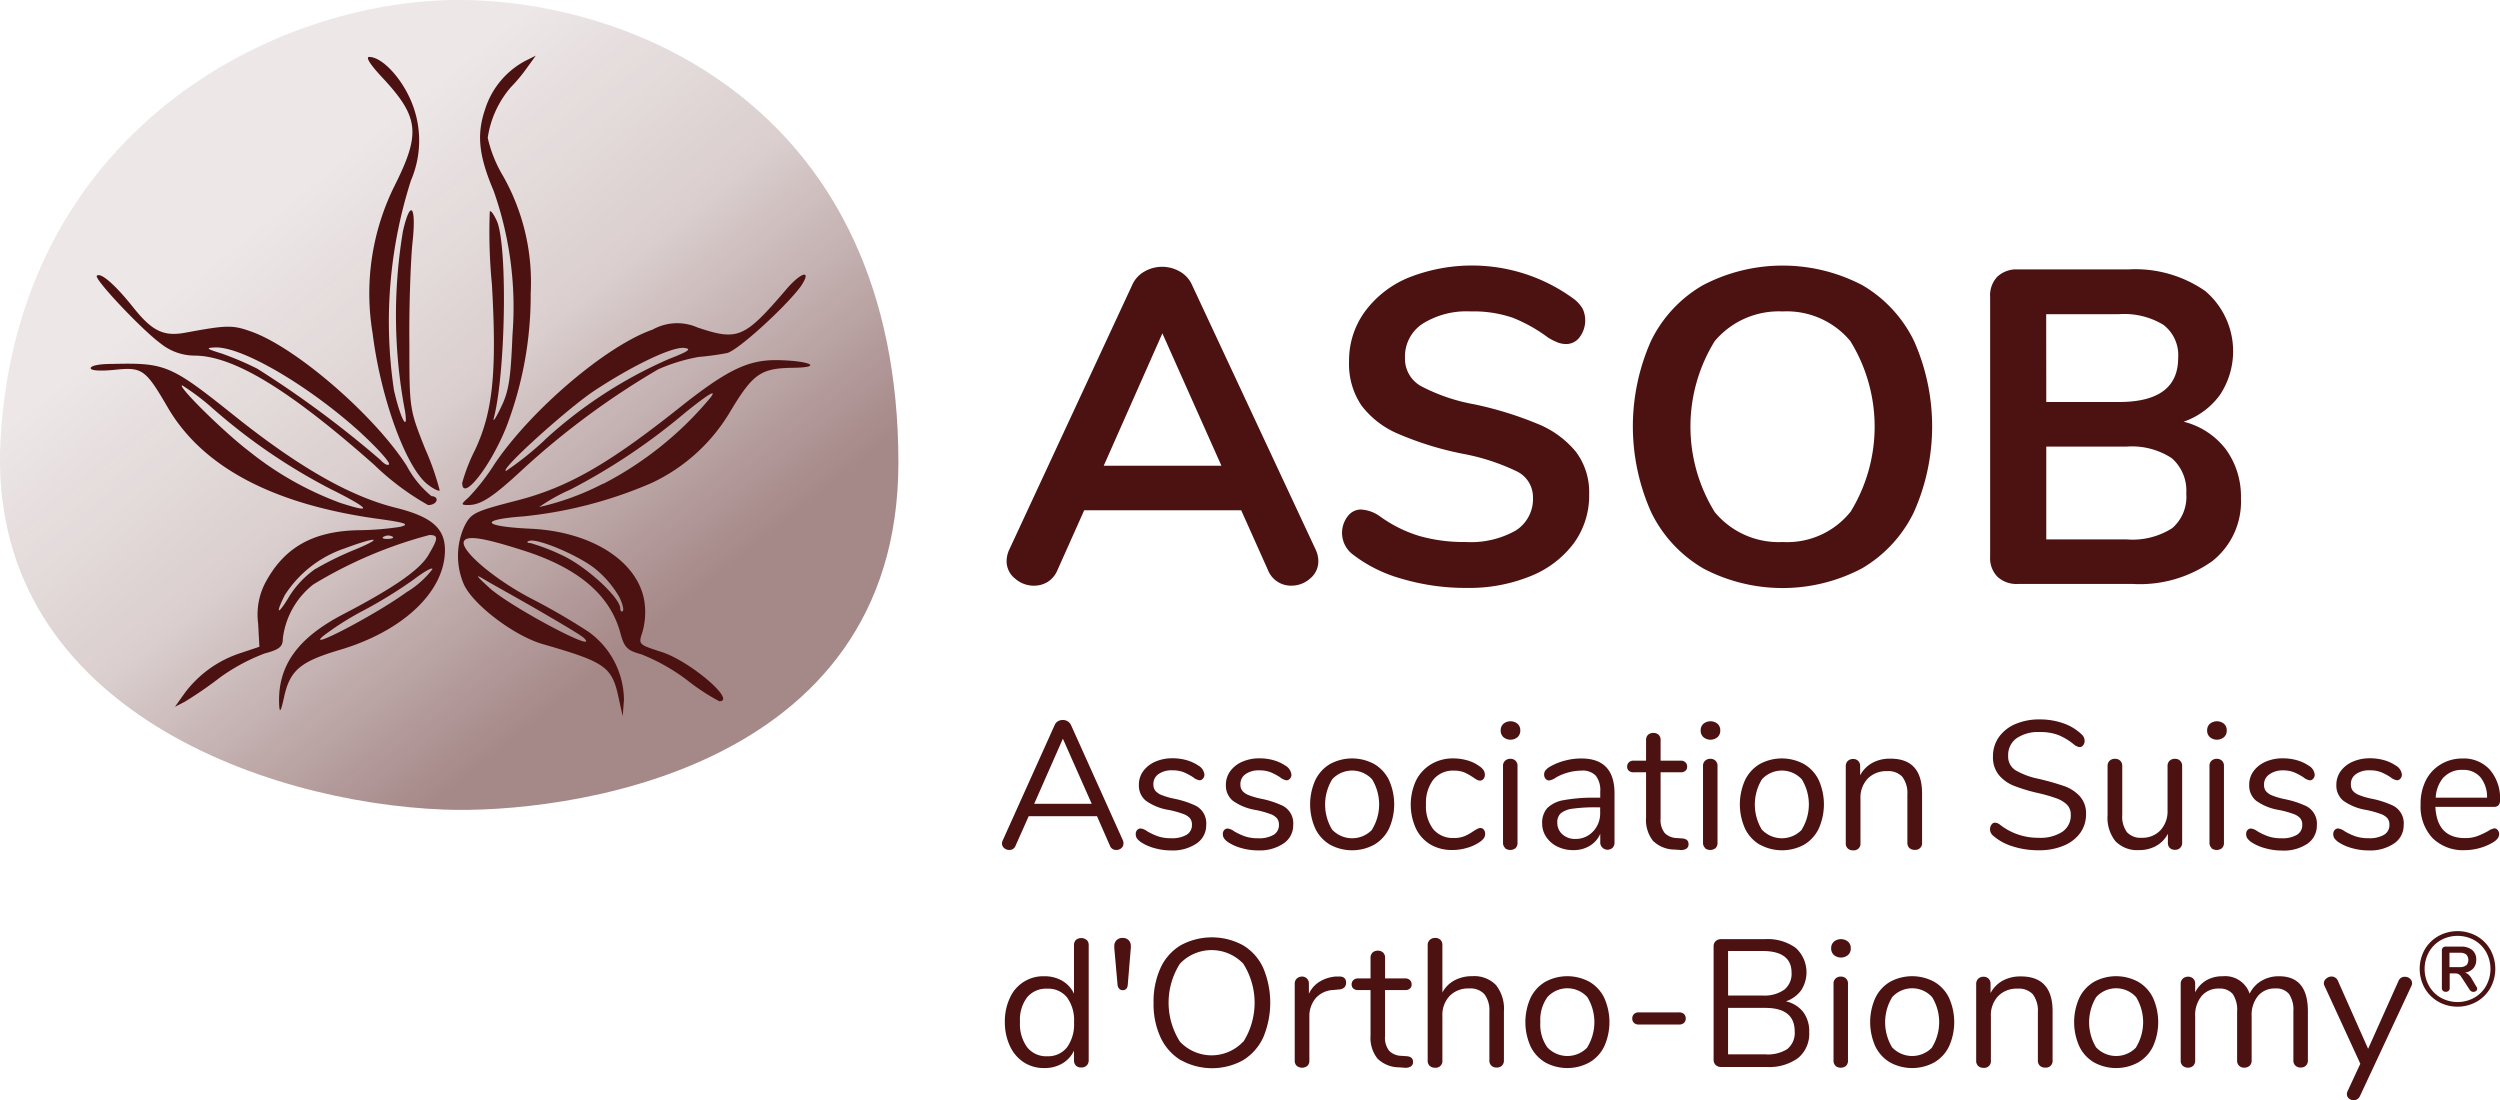 <svg id="Group_63" data-name="Group 63" xmlns="http://www.w3.org/2000/svg" xmlns:xlink="http://www.w3.org/1999/xlink" width="147.699" height="65" viewBox="0 0 147.699 65">
  <defs>
    <linearGradient id="linear-gradient" x1="0.166" y1="0.145" x2="0.852" y2="0.905" gradientUnits="objectBoundingBox">
      <stop offset="0" stop-color="#4c1111" stop-opacity="0.102"/>
      <stop offset="0.18" stop-color="#4c1111" stop-opacity="0.102"/>
      <stop offset="0.47" stop-color="#4c1111" stop-opacity="0.2"/>
      <stop offset="0.83" stop-color="#4c1111" stop-opacity="0.502"/>
      <stop offset="1" stop-color="#4c1111" stop-opacity="0.502"/>
    </linearGradient>
  </defs>
  <path id="Path_313" data-name="Path 313" d="M374.2,152.75c10.358,0,25.97,6.463,25.97,27.332,0,18.456-20.066,20.752-26.8,20.5-10.824-.4-27.108-6.239-26.245-21.851C348.135,160.565,363.171,152.75,374.2,152.75Z" transform="translate(-347.093 -152.75)" fill="url(#linear-gradient)"/>
  <g id="layer2" transform="translate(5.364 3.284)">
    <path id="Path_314" data-name="Path 314" d="M363.583,194.323c-.075-2.244,1.083-3.88,3.809-5.295,2.952-1.538,4.477-2.6,4.994-3.457.6-1.009.63-1.212.074-1.212a25.953,25.953,0,0,0-6.865,2.925,4.791,4.791,0,0,0-1.791,3.18c0,.5-.2.656-1.084.895a11.414,11.414,0,0,0-2.624,1.412,23.312,23.312,0,0,1-2.089,1.439l-.579.3.555-.782a6.68,6.68,0,0,1,3.3-2.388l1.135-.379-.075-1.388a4.05,4.05,0,0,1,.4-2.346c1.11-2.12,2.824-3.1,5.525-3.152a16.913,16.913,0,0,0,2.472-.2c.6-.153.328-.251-1.513-.5-6.105-.878-10.18-3.072-12.209-6.528-1.338-2.3-1.514-2.421-3.18-2.245-.782.075-1.388.051-1.388-.1s.529-.25,1.212-.25c3.2-.075,3.481.024,7.266,3.05s6.836,4.777,9.552,5.448c2.12.529,2.9,1.212,2.9,2.5,0,2.447-2.472,4.791-6.23,5.9-2.3.681-2.9,1.194-3.254,2.687C363.681,194.846,363.607,194.92,363.583,194.323Zm7.567-6.609a5.46,5.46,0,0,0,1.492-1.337c0-.143-.5.152-1.134.63a27.193,27.193,0,0,1-2.851,1.764,16.952,16.952,0,0,0-2.447,1.537c-1.185.982,3.122-1.262,4.94-2.6Zm-5.4-1.361a18.153,18.153,0,0,1,2.319-1.134c1.765-.732,1.287-.782-.6-.075a6.77,6.77,0,0,0-3.555,2.773c-.579,1.162-.4,1.194.278.051a5.628,5.628,0,0,1,1.552-1.621Zm4.54-1.892a.508.508,0,0,0-.48-.024c-.2.074-.126.152.152.152s.433-.06.325-.134Zm-3.531-2.75a34.562,34.562,0,0,1-7.09-4.824,13.853,13.853,0,0,0-1.812-1.37c-.328,0,2.421,2.726,3.935,3.881a19.2,19.2,0,0,0,5.373,3.051c1.964.644,1.836.391-.409-.744Z" transform="translate(-352.457 -156.034)" fill="#4c1111"/>
    <path id="Path_315" data-name="Path 315" d="M383.66,194.064c-.4-1.917-.731-2.171-4.477-3.254-1.717-.481-4.179-2.37-4.693-3.555a4.245,4.245,0,0,1,.024-3.379c.4-.806.579-.9,3.051-1.538,3.077-.782,5.474-2.17,9.636-5.474,2.815-2.242,4.05-2.839,5.74-2.839,1.994.024,2.851.43,1.009.454-1.917.023-2.37.352-3.708,2.573a10.619,10.619,0,0,1-4.665,4.238,25.443,25.443,0,0,1-7.567,1.968c-2.687.2-2.421.6.48.731,3.63.185,6.355,1.976,6.684,4.364a4.313,4.313,0,0,1-.126,1.74c-.25.732-.226.732,1.084,1.162,1.666.5,4.516,2.925,3.457,2.925a12.881,12.881,0,0,1-1.917-1.26,11.63,11.63,0,0,0-2.686-1.513c-.833-.227-1.009-.4-1.236-1.236-.6-2.269-2.5-3.881-5.8-4.919-2.3-.732-3.305-.9-3.457-.505-.176.555,1.893,2.3,4.111,3.43a37.465,37.465,0,0,1,3.283,1.916,5,5,0,0,1,2.069,4.012l-.075.959Zm-2.068-3.621c-.153-.153-1.338-.857-2.648-1.615s-2.725-1.538-3.152-1.791c-.657-.4-.63-.329.227.453C377.263,188.616,382.636,191.467,381.592,190.443Zm2.042-2.5a6.013,6.013,0,0,0-1.26-1.492c-.9-.806-3.555-1.944-4.036-1.741-.152.051-.1.126.1.126a12.551,12.551,0,0,1,1.893.731c1.439.681,3.406,2.5,3.406,3.128,0,.153.075.227.152.153s-.03-.5-.256-.914Zm-.9-6.609a20.465,20.465,0,0,0,6.355-5.119c.352-.481-.125-.2-1.492.895a36.626,36.626,0,0,1-6.809,4.565,10.73,10.73,0,0,0-1.842,1.032,15.671,15.671,0,0,0,3.776-1.382Z" transform="translate(-352.457 -156.034)" fill="#4c1111"/>
    <path id="Path_316" data-name="Path 316" d="M369.18,180.192c-5.018-4.439-8.272-6.406-10.567-6.433a3.222,3.222,0,0,1-2.018-.707c-1.123-.818-3.961-3.833-3.782-4.009.227-.227,1.11.555,2.17,1.892,1.11,1.388,1.791,1.717,3.1,1.463,2.344-.43,2.723-.463,3.806-.075,2.624.9,7.29,4.92,9.233,7.947a5.868,5.868,0,0,0,1.463,1.791c.5.024.352.528-.2.528A15.52,15.52,0,0,1,369.18,180.192Zm-.708-1.815c-3.027-2.773-7.038-5.146-8.656-5.1-.579.023-.556.074.352.352a18.068,18.068,0,0,1,2.119.9,60.691,60.691,0,0,1,7.29,5.4c.2.227.43.353.5.251s-.624-.892-1.606-1.8Z" transform="translate(-352.457 -156.034)" fill="#4c1111"/>
    <path id="Path_317" data-name="Path 317" d="M374.78,182.135a12.694,12.694,0,0,0,1.513-1.943c2.143-3.2,6.609-7.012,9.358-7.97a2.982,2.982,0,0,1,2.648-.126c2.388.806,2.773.63,5.2-2.194.9-1.083,1.615-1.286.9-.226-.9,1.211-3.735,3.809-4.364,3.934a15.843,15.843,0,0,1-1.666.227,10.6,10.6,0,0,0-2.388.731,46.6,46.6,0,0,0-8.021,5.928c-1.764,1.639-2.472,2.09-3.2,2.09C374.3,182.589,374.326,182.538,374.78,182.135Zm4.477-3.379a26.482,26.482,0,0,1,7.341-4.791c1.161-.454,1.388-.6.934-.657-.681-.1-2.985.985-5.322,2.523-1.565,1.033-5.651,4.716-5.221,4.743a18.313,18.313,0,0,0,2.28-1.821Z" transform="translate(-352.457 -156.034)" fill="#4c1111"/>
    <path id="Path_318" data-name="Path 318" d="M372.436,181.428c-1.31-.9-2.85-5.12-3.328-8.979a14.291,14.291,0,0,1,1.311-8.753c1.537-3.077,1.438-4.035-.756-6.382-.683-.731-.988-1.2-.758-1.2.708,0,1.764,1.084,2.37,2.371a5.967,5.967,0,0,1,.1,4.919,27.334,27.334,0,0,0-1.009,12.385c.379,1.69.857,2.573.657,1.26A30.23,30.23,0,0,1,370.9,166.4c.454-1.967.806-1.463.555.755-.1,1.06-.2,3.708-.176,5.851,0,3.91,0,3.91.935,6.269a15.5,15.5,0,0,1,.856,2.447C373.031,181.786,372.738,181.655,372.436,181.428Z" transform="translate(-352.457 -156.034)" fill="#4c1111"/>
    <path id="Path_319" data-name="Path 319" d="M374.4,181.276a10.686,10.686,0,0,1,.77-1.968c1.033-2.221,1.286-4.516.985-9.761a31.92,31.92,0,0,1-.125-4.313c.077-.051.25.2.429.6.63,1.537.5,9.03-.2,11.642-.05.25.153-.075.454-.708.454-.934.555-1.716.657-4.239a20.682,20.682,0,0,0-1.111-8.5c-.9-2.12-1.009-3.355-.5-4.842a4.906,4.906,0,0,1,2.388-2.851l.6-.3-.528.731a9.507,9.507,0,0,1-.95,1.14,5.873,5.873,0,0,0-1.361,2.985,7.646,7.646,0,0,0,.9,2.245,12.737,12.737,0,0,1,1.638,6.938A21.693,21.693,0,0,1,377,177.992C376.069,180.317,374.4,182.437,374.4,181.276Z" transform="translate(-352.457 -156.034)" fill="#4c1111"/>
  </g>
  <path id="Path_320" data-name="Path 320" d="M424.98,185.9a1.31,1.31,0,0,1-.487,1.03,1.656,1.656,0,0,1-1.119.421,1.457,1.457,0,0,1-1.37-.922l-1.582-3.532h-9.275l-1.579,3.532a1.492,1.492,0,0,1-.579.7,1.553,1.553,0,0,1-.818.224,1.677,1.677,0,0,1-1.108-.421,1.3,1.3,0,0,1-.5-1.03,1.616,1.616,0,0,1,.158-.683l7.26-15.627a1.694,1.694,0,0,1,.725-.8,2.092,2.092,0,0,1,2.09,0,1.694,1.694,0,0,1,.725.8l7.3,15.627A1.616,1.616,0,0,1,424.98,185.9ZM412.3,180.267h6.955l-3.489-7.824Z" transform="translate(-347.093 -152.75)" fill="#4c1111"/>
  <path id="Path_321" data-name="Path 321" d="M429.923,186.947a8.414,8.414,0,0,1-2.937-1.463,1.6,1.6,0,0,1-.278-2.223.974.974,0,0,1,.779-.409,2.139,2.139,0,0,1,1.081.367,7.879,7.879,0,0,0,2.37,1.194,9.592,9.592,0,0,0,2.743.358,5.393,5.393,0,0,0,2.952-.672,2.2,2.2,0,0,0,1.027-1.964,1.689,1.689,0,0,0-.961-1.54,12.664,12.664,0,0,0-3.2-1.039,18.939,18.939,0,0,1-3.767-1.161,5.319,5.319,0,0,1-2.2-1.684,4.356,4.356,0,0,1-.737-2.609,4.9,4.9,0,0,1,.922-2.925,6.062,6.062,0,0,1,2.57-2.015,10.159,10.159,0,0,1,9.827,1.278,2.019,2.019,0,0,1,.49.567,1.65,1.65,0,0,1-.185,1.66.98.98,0,0,1-.777.409,1.454,1.454,0,0,1-.489-.081,3.827,3.827,0,0,1-.6-.3,9,9,0,0,0-2.09-1.173,7.135,7.135,0,0,0-2.489-.373,4.879,4.879,0,0,0-2.833.726,2.315,2.315,0,0,0-1.042,2.014,1.85,1.85,0,0,0,.922,1.66,10.86,10.86,0,0,0,3.135,1.081,20.939,20.939,0,0,1,3.806,1.173,5.644,5.644,0,0,1,2.239,1.645,3.964,3.964,0,0,1,.779,2.5,4.777,4.777,0,0,1-.9,2.887,5.924,5.924,0,0,1-2.555,1.949,9.608,9.608,0,0,1-3.779.7A13.293,13.293,0,0,1,429.923,186.947Z" transform="translate(-347.093 -152.75)" fill="#4c1111"/>
  <path id="Path_322" data-name="Path 322" d="M447.711,186.326a7.759,7.759,0,0,1-3.069-3.319,12.422,12.422,0,0,1-.012-10.105A7.661,7.661,0,0,1,447.7,169.6a10.148,10.148,0,0,1,9.421,0,7.7,7.7,0,0,1,3.057,3.307,12.437,12.437,0,0,1-.015,10.105,7.759,7.759,0,0,1-3.069,3.319,10.057,10.057,0,0,1-9.379,0Zm8.7-3.319a9.612,9.612,0,0,0,0-10.105,4.877,4.877,0,0,0-3.991-1.752A4.953,4.953,0,0,0,448.4,172.9a9.606,9.606,0,0,0,0,10.105,4.9,4.9,0,0,0,4.018,1.767,4.792,4.792,0,0,0,3.988-1.767Z" transform="translate(-347.093 -152.75)" fill="#4c1111"/>
  <path id="Path_323" data-name="Path 323" d="M478.592,179.29a4.723,4.723,0,0,1,.895,2.9,4.471,4.471,0,0,1-1.7,3.716,7.4,7.4,0,0,1-4.7,1.344H466.3a1.652,1.652,0,0,1-1.194-.421,1.574,1.574,0,0,1-.436-1.194V170.282a1.575,1.575,0,0,1,.436-1.195,1.647,1.647,0,0,1,1.194-.42h6.534a7.237,7.237,0,0,1,4.544,1.277,4.665,4.665,0,0,1,.868,6.138,4.446,4.446,0,0,1-2.146,1.582A4.506,4.506,0,0,1,478.592,179.29ZM467.986,176.5h4.292q3.505,0,3.5-2.609a2.252,2.252,0,0,0-.869-1.949,4.466,4.466,0,0,0-2.636-.63h-4.292Zm7.43,7.463a2.437,2.437,0,0,0,.841-2.054,2.544,2.544,0,0,0-.856-2.089,4.293,4.293,0,0,0-2.687-.684h-4.728v5.481h4.74a4.356,4.356,0,0,0,2.69-.657Z" transform="translate(-347.093 -152.75)" fill="#4c1111"/>
  <path id="Path_324" data-name="Path 324" d="M413.466,202.589a.345.345,0,0,1-.125.269.435.435,0,0,1-.3.107.379.379,0,0,1-.376-.257l-.761-1.737h-4.036l-.773,1.737a.378.378,0,0,1-.376.257.435.435,0,0,1-.3-.11.351.351,0,0,1-.129-.275.4.4,0,0,1,.042-.173l3.069-6.818a.467.467,0,0,1,.194-.227.562.562,0,0,1,.28-.075.535.535,0,0,1,.3.081.5.5,0,0,1,.194.221l3.068,6.818A.4.4,0,0,1,413.466,202.589Zm-5.274-2.349h3.4l-1.705-3.848Z" transform="translate(-347.093 -152.75)" fill="#4c1111"/>
  <path id="Path_325" data-name="Path 325" d="M415.335,202.867a2.821,2.821,0,0,1-.788-.332,1.06,1.06,0,0,1-.275-.242.45.45,0,0,1-.08-.271.336.336,0,0,1,.086-.236.273.273,0,0,1,.209-.09.813.813,0,0,1,.376.162,3.6,3.6,0,0,0,.639.3,2.37,2.37,0,0,0,.788.114,1.693,1.693,0,0,0,.9-.2.656.656,0,0,0,.322-.6.581.581,0,0,0-.119-.383.954.954,0,0,0-.409-.256,5.78,5.78,0,0,0-.845-.233,3.184,3.184,0,0,1-1.352-.546,1.157,1.157,0,0,1-.409-.932,1.348,1.348,0,0,1,.257-.815,1.735,1.735,0,0,1,.713-.558,2.492,2.492,0,0,1,1.036-.2,2.956,2.956,0,0,1,.809.111,2.424,2.424,0,0,1,.692.316.694.694,0,0,1,.364.537.346.346,0,0,1-.086.236.263.263,0,0,1-.2.1.8.8,0,0,1-.385-.182,3.53,3.53,0,0,0-.567-.3,1.8,1.8,0,0,0-.666-.107,1.32,1.32,0,0,0-.809.224.7.7,0,0,0-.3.6.59.59,0,0,0,.113.382.918.918,0,0,0,.373.256,4.229,4.229,0,0,0,.755.218,5.47,5.47,0,0,1,1.132.355,1.163,1.163,0,0,1,.746,1.2,1.284,1.284,0,0,1-.567,1.086,2.5,2.5,0,0,1-1.493.412A3.616,3.616,0,0,1,415.335,202.867Z" transform="translate(-347.093 -152.75)" fill="#4c1111"/>
  <path id="Path_326" data-name="Path 326" d="M420.481,202.867a2.821,2.821,0,0,1-.788-.332,1.04,1.04,0,0,1-.274-.242.45.45,0,0,1-.081-.271.342.342,0,0,1,.081-.233.271.271,0,0,1,.208-.09.816.816,0,0,1,.377.162,3.562,3.562,0,0,0,.638.3,2.37,2.37,0,0,0,.788.114,1.693,1.693,0,0,0,.9-.2.656.656,0,0,0,.322-.6.581.581,0,0,0-.119-.383.954.954,0,0,0-.409-.256,5.744,5.744,0,0,0-.845-.233,3.183,3.183,0,0,1-1.352-.546,1.157,1.157,0,0,1-.409-.932,1.361,1.361,0,0,1,.257-.815,1.735,1.735,0,0,1,.713-.558,2.491,2.491,0,0,1,1.036-.2,2.947,2.947,0,0,1,.809.111,2.428,2.428,0,0,1,.693.316.7.7,0,0,1,.364.537.342.342,0,0,1-.087.236.262.262,0,0,1-.2.1.8.8,0,0,1-.385-.182,3.488,3.488,0,0,0-.567-.3,1.8,1.8,0,0,0-.666-.107,1.322,1.322,0,0,0-.809.224.7.7,0,0,0-.3.6.6.6,0,0,0,.113.382.932.932,0,0,0,.373.256,4.243,4.243,0,0,0,.756.218,5.46,5.46,0,0,1,1.131.355,1.162,1.162,0,0,1,.746,1.195,1.284,1.284,0,0,1-.567,1.086,2.5,2.5,0,0,1-1.493.412A3.615,3.615,0,0,1,420.481,202.867Z" transform="translate(-347.093 -152.75)" fill="#4c1111"/>
  <path id="Path_327" data-name="Path 327" d="M425.669,202.652a2.214,2.214,0,0,1-.868-.95,3.5,3.5,0,0,1,0-2.862,2.214,2.214,0,0,1,.868-.95,2.733,2.733,0,0,1,2.612,0,2.2,2.2,0,0,1,.875.95,3.507,3.507,0,0,1,0,2.862,2.207,2.207,0,0,1-.875.95A2.733,2.733,0,0,1,425.669,202.652Zm2.487-.9a2.84,2.84,0,0,0,0-2.958,1.6,1.6,0,0,0-2.252-.107c-.037.034-.073.07-.106.107a2.859,2.859,0,0,0-.006,2.967,1.626,1.626,0,0,0,2.3.071c.025-.023.048-.047.071-.071Z" transform="translate(-347.093 -152.75)" fill="#4c1111"/>
  <path id="Path_328" data-name="Path 328" d="M431.619,202.652a2.225,2.225,0,0,1-.869-.944,3.4,3.4,0,0,1,0-2.841,2.341,2.341,0,0,1,.895-.968,2.5,2.5,0,0,1,1.308-.343,3,3,0,0,1,.809.111,2.194,2.194,0,0,1,.7.328.929.929,0,0,1,.275.251.486.486,0,0,1,.081.274.371.371,0,0,1-.081.248.26.26,0,0,1-.209.1.378.378,0,0,1-.161-.042,1.023,1.023,0,0,1-.146-.087l-.081-.053a3.422,3.422,0,0,0-.531-.3,1.574,1.574,0,0,0-.618-.107,1.49,1.49,0,0,0-1.218.531,2.276,2.276,0,0,0-.433,1.475,2.2,2.2,0,0,0,.433,1.459,1.51,1.51,0,0,0,1.218.514,1.638,1.638,0,0,0,.627-.108,2.854,2.854,0,0,0,.531-.3,2.364,2.364,0,0,1,.224-.129.417.417,0,0,1,.182-.053.247.247,0,0,1,.2.1.367.367,0,0,1,.08.245.441.441,0,0,1-.074.254,1.053,1.053,0,0,1-.278.25,2.518,2.518,0,0,1-.725.326,3.027,3.027,0,0,1-.851.125A2.5,2.5,0,0,1,431.619,202.652Z" transform="translate(-347.093 -152.75)" fill="#4c1111"/>
  <path id="Path_329" data-name="Path 329" d="M435.914,196.3a.519.519,0,0,1-.161-.4.51.51,0,0,1,.161-.388.66.66,0,0,1,.836,0,.509.509,0,0,1,.161.388.514.514,0,0,1-.161.4A.652.652,0,0,1,435.914,196.3Zm.1,6.547a.409.409,0,0,1-.123-.317V198.01a.4.4,0,0,1,.123-.317.451.451,0,0,1,.316-.113.432.432,0,0,1,.3.113.416.416,0,0,1,.117.317v4.525a.417.417,0,0,1-.117.323.508.508,0,0,1-.626,0Z" transform="translate(-347.093 -152.75)" fill="#4c1111"/>
  <path id="Path_330" data-name="Path 330" d="M442.478,199.619v2.916a.429.429,0,0,1-.113.3.436.436,0,0,1-.729-.264.427.427,0,0,1,0-.05v-.513a1.526,1.526,0,0,1-.62.713,1.829,1.829,0,0,1-.968.254,2.114,2.114,0,0,1-.928-.2,1.665,1.665,0,0,1-.669-.567,1.4,1.4,0,0,1-.247-.8,1.312,1.312,0,0,1,.3-.917,1.827,1.827,0,0,1,.988-.471,9.761,9.761,0,0,1,1.908-.143h.235v-.356a1.412,1.412,0,0,0-.262-.943,1.079,1.079,0,0,0-.854-.3,3.144,3.144,0,0,0-1.492.4.976.976,0,0,1-.406.182.272.272,0,0,1-.215-.1.358.358,0,0,1-.087-.248.4.4,0,0,1,.09-.262,1.044,1.044,0,0,1,.3-.23,3.469,3.469,0,0,1,.854-.337,3.711,3.711,0,0,1,.949-.123Q442.476,197.559,442.478,199.619Zm-1.259,2.248a1.559,1.559,0,0,0,.411-1.12v-.3h-.188a9.423,9.423,0,0,0-1.435.08,1.379,1.379,0,0,0-.7.269.7.7,0,0,0-.209.552.9.9,0,0,0,.3.693,1.1,1.1,0,0,0,.767.274,1.389,1.389,0,0,0,1.054-.453Z" transform="translate(-347.093 -152.75)" fill="#4c1111"/>
  <path id="Path_331" data-name="Path 331" d="M446.851,202.622a.3.3,0,0,1-.134.271.615.615,0,0,1-.4.069l-.3-.021a1.825,1.825,0,0,1-1.266-.516,1.981,1.981,0,0,1-.409-1.361v-2.687h-.717a.413.413,0,0,1-.3-.09.3.3,0,0,1-.1-.241.343.343,0,0,1,.1-.257.4.4,0,0,1,.3-.1h.717v-1.211a.415.415,0,0,1,.119-.317.454.454,0,0,1,.323-.11.435.435,0,0,1,.3.11.423.423,0,0,1,.117.317v1.211h1.194a.383.383,0,0,1,.274.1.339.339,0,0,1,.1.257.3.3,0,0,1-.1.241.392.392,0,0,1-.274.09H445.2v2.734a1.24,1.24,0,0,0,.241.851,1.039,1.039,0,0,0,.726.3l.3.021C446.726,202.3,446.851,202.413,446.851,202.622Z" transform="translate(-347.093 -152.75)" fill="#4c1111"/>
  <path id="Path_332" data-name="Path 332" d="M447.729,196.3a.519.519,0,0,1-.161-.4.51.51,0,0,1,.161-.388.66.66,0,0,1,.836,0,.509.509,0,0,1,.161.388.518.518,0,0,1-.161.4A.652.652,0,0,1,447.729,196.3Zm.1,6.547a.408.408,0,0,1-.122-.317V198.01a.406.406,0,0,1,.122-.317.455.455,0,0,1,.317-.113.432.432,0,0,1,.3.113.416.416,0,0,1,.117.317v4.525a.421.421,0,0,1-.117.323.508.508,0,0,1-.626,0Z" transform="translate(-347.093 -152.75)" fill="#4c1111"/>
  <path id="Path_333" data-name="Path 333" d="M451.057,202.652a2.214,2.214,0,0,1-.868-.95,3.5,3.5,0,0,1,0-2.862,2.214,2.214,0,0,1,.868-.95,2.733,2.733,0,0,1,2.612,0,2.2,2.2,0,0,1,.875.95,3.507,3.507,0,0,1,0,2.862,2.208,2.208,0,0,1-.863.95,2.733,2.733,0,0,1-2.612,0Zm2.487-.9a2.84,2.84,0,0,0,0-2.958,1.6,1.6,0,0,0-2.252-.107c-.037.034-.073.07-.106.107a2.859,2.859,0,0,0-.006,2.967,1.626,1.626,0,0,0,2.3.071c.025-.023.048-.047.071-.071Z" transform="translate(-347.093 -152.75)" fill="#4c1111"/>
  <path id="Path_334" data-name="Path 334" d="M460.648,199.628v2.9a.391.391,0,0,1-.348.43.367.367,0,0,1-.081,0,.443.443,0,0,1-.323-.11.419.419,0,0,1-.116-.317V199.7a1.615,1.615,0,0,0-.3-1.059,1.128,1.128,0,0,0-.895-.332,1.532,1.532,0,0,0-1.147.439,1.632,1.632,0,0,0-.429,1.194v2.615a.392.392,0,0,1-.348.43.376.376,0,0,1-.082,0,.453.453,0,0,1-.323-.11.423.423,0,0,1-.116-.317V198.01a.42.42,0,0,1,.116-.3.438.438,0,0,1,.323-.119.4.4,0,0,1,.3.119.419.419,0,0,1,.111.3v.546a1.772,1.772,0,0,1,.719-.734,2.148,2.148,0,0,1,1.051-.251Q460.649,197.559,460.648,199.628Z" transform="translate(-347.093 -152.75)" fill="#4c1111"/>
  <path id="Path_335" data-name="Path 335" d="M466,202.753a3.152,3.152,0,0,1-1.174-.648.487.487,0,0,1-.161-.376.419.419,0,0,1,.087-.262.25.25,0,0,1,.2-.114.513.513,0,0,1,.3.12,3.618,3.618,0,0,0,2.272.773,2.383,2.383,0,0,0,1.415-.356,1.163,1.163,0,0,0,.495-1.009.811.811,0,0,0-.235-.6,1.727,1.727,0,0,0-.624-.37,9.334,9.334,0,0,0-1.039-.3,10.038,10.038,0,0,1-1.442-.43,2.234,2.234,0,0,1-.91-.645,1.656,1.656,0,0,1-.347-1.092,1.948,1.948,0,0,1,.347-1.144,2.277,2.277,0,0,1,.976-.773,3.537,3.537,0,0,1,1.433-.274,4.144,4.144,0,0,1,1.4.229,2.947,2.947,0,0,1,1.086.66.517.517,0,0,1,.173.373.421.421,0,0,1-.086.263.254.254,0,0,1-.2.11.651.651,0,0,1-.3-.116,3.637,3.637,0,0,0-.976-.6,3.034,3.034,0,0,0-1.08-.173,2.265,2.265,0,0,0-1.383.37,1.216,1.216,0,0,0-.492,1.036.947.947,0,0,0,.433.851,4.387,4.387,0,0,0,1.334.5,15.581,15.581,0,0,1,1.534.433,2.281,2.281,0,0,1,.929.6,1.5,1.5,0,0,1,.37,1.06,1.866,1.866,0,0,1-.346,1.116,2.269,2.269,0,0,1-.982.749,3.683,3.683,0,0,1-1.448.269A4.9,4.9,0,0,1,466,202.753Z" transform="translate(-347.093 -152.75)" fill="#4c1111"/>
  <path id="Path_336" data-name="Path 336" d="M475.9,197.7a.428.428,0,0,1,.114.3v4.537a.4.4,0,0,1-.375.419.336.336,0,0,1-.055,0,.412.412,0,0,1-.3-.11.4.4,0,0,1-.113-.3v-.537a1.709,1.709,0,0,1-.693.716,2.029,2.029,0,0,1-1,.248,1.793,1.793,0,0,1-1.4-.519,2.211,2.211,0,0,1-.471-1.538V198a.416.416,0,0,1,.116-.3.428.428,0,0,1,.322-.119.415.415,0,0,1,.317.119.427.427,0,0,1,.113.3v2.892a1.554,1.554,0,0,0,.278,1.024,1.09,1.09,0,0,0,.88.329,1.448,1.448,0,0,0,1.1-.445,1.643,1.643,0,0,0,.418-1.173V198a.416.416,0,0,1,.116-.3.429.429,0,0,1,.323-.119A.412.412,0,0,1,475.9,197.7Z" transform="translate(-347.093 -152.75)" fill="#4c1111"/>
  <path id="Path_337" data-name="Path 337" d="M477.651,196.3a.519.519,0,0,1-.161-.4.514.514,0,0,1,.161-.388.66.66,0,0,1,.836,0,.5.5,0,0,1,.161.388.511.511,0,0,1-.161.4A.652.652,0,0,1,477.651,196.3Zm.1,6.547a.409.409,0,0,1-.123-.317V198.01a.406.406,0,0,1,.123-.317.453.453,0,0,1,.316-.113.434.434,0,0,1,.3.113.416.416,0,0,1,.116.317v4.525a.42.42,0,0,1-.116.323.509.509,0,0,1-.627,0Z" transform="translate(-347.093 -152.75)" fill="#4c1111"/>
  <path id="Path_338" data-name="Path 338" d="M480.938,202.867a2.821,2.821,0,0,1-.788-.332,1.06,1.06,0,0,1-.275-.242.45.45,0,0,1-.08-.271.336.336,0,0,1,.08-.233.273.273,0,0,1,.209-.09.813.813,0,0,1,.376.162,3.6,3.6,0,0,0,.639.3,2.366,2.366,0,0,0,.788.114,1.693,1.693,0,0,0,.9-.2.656.656,0,0,0,.322-.6.581.581,0,0,0-.119-.383.96.96,0,0,0-.409-.256,5.779,5.779,0,0,0-.845-.233,3.183,3.183,0,0,1-1.352-.546,1.157,1.157,0,0,1-.409-.932,1.354,1.354,0,0,1,.256-.815,1.745,1.745,0,0,1,.714-.558,2.491,2.491,0,0,1,1.036-.2,2.957,2.957,0,0,1,.809.111,2.422,2.422,0,0,1,.692.316.7.7,0,0,1,.364.537.346.346,0,0,1-.086.236.263.263,0,0,1-.2.1.8.8,0,0,1-.385-.182,3.53,3.53,0,0,0-.567-.3,1.8,1.8,0,0,0-.666-.107,1.332,1.332,0,0,0-.791.247.71.71,0,0,0-.3.6.593.593,0,0,0,.114.382.911.911,0,0,0,.373.257,4.4,4.4,0,0,0,.755.218,5.46,5.46,0,0,1,1.131.355,1.162,1.162,0,0,1,.747,1.194,1.285,1.285,0,0,1-.567,1.087A2.5,2.5,0,0,1,481.9,203,3.637,3.637,0,0,1,480.938,202.867Z" transform="translate(-347.093 -152.75)" fill="#4c1111"/>
  <path id="Path_339" data-name="Path 339" d="M486.084,202.867a2.821,2.821,0,0,1-.788-.332,1.06,1.06,0,0,1-.275-.242.45.45,0,0,1-.08-.271.343.343,0,0,1,.083-.236.274.274,0,0,1,.209-.09.821.821,0,0,1,.377.162,3.564,3.564,0,0,0,.638.3,2.37,2.37,0,0,0,.788.114,1.693,1.693,0,0,0,.9-.2.656.656,0,0,0,.322-.6.581.581,0,0,0-.119-.383.954.954,0,0,0-.409-.256,5.746,5.746,0,0,0-.845-.233,3.184,3.184,0,0,1-1.352-.546,1.157,1.157,0,0,1-.409-.932,1.361,1.361,0,0,1,.257-.815,1.735,1.735,0,0,1,.713-.558,2.492,2.492,0,0,1,1.036-.2,2.951,2.951,0,0,1,.809.111,2.411,2.411,0,0,1,.692.316.7.7,0,0,1,.365.537.342.342,0,0,1-.087.236.262.262,0,0,1-.2.1.8.8,0,0,1-.385-.182,3.487,3.487,0,0,0-.567-.3,1.8,1.8,0,0,0-.666-.107,1.322,1.322,0,0,0-.809.224.7.7,0,0,0-.3.6.6.6,0,0,0,.113.382.925.925,0,0,0,.373.256,4.254,4.254,0,0,0,.755.218,5.47,5.47,0,0,1,1.132.355,1.162,1.162,0,0,1,.746,1.2,1.284,1.284,0,0,1-.567,1.086,2.5,2.5,0,0,1-1.493.412A3.593,3.593,0,0,1,486.084,202.867Z" transform="translate(-347.093 -152.75)" fill="#4c1111"/>
  <path id="Path_340" data-name="Path 340" d="M494.654,201.786a.362.362,0,0,1,.087.248c0,.179-.126.343-.376.492a3.249,3.249,0,0,1-.815.338,3.328,3.328,0,0,1-.836.113,2.556,2.556,0,0,1-1.913-.719,2.719,2.719,0,0,1-.7-1.965,3.1,3.1,0,0,1,.3-1.42,2.31,2.31,0,0,1,.895-.968,2.425,2.425,0,0,1,1.281-.343,2.072,2.072,0,0,1,1.618.666,2.582,2.582,0,0,1,.6,1.791.46.46,0,0,1-.087.3.359.359,0,0,1-.281.1h-3.453q.095,1.845,1.749,1.845a2.043,2.043,0,0,0,.719-.114,4.594,4.594,0,0,0,.645-.3,1.044,1.044,0,0,1,.373-.162A.265.265,0,0,1,494.654,201.786Zm-3.179-3.131a1.948,1.948,0,0,0-.48,1.221h3.032a1.85,1.85,0,0,0-.4-1.218,1.329,1.329,0,0,0-1.05-.424,1.454,1.454,0,0,0-1.1.43Z" transform="translate(-347.093 -152.75)" fill="#4c1111"/>
  <path id="Path_341" data-name="Path 341" d="M411.293,208.281a.4.4,0,0,1,.12.3V215.4a.42.42,0,0,1-.12.3.431.431,0,0,1-.322.117.42.42,0,0,1-.317-.117.435.435,0,0,1-.11-.3v-.579a1.725,1.725,0,0,1-.693.761,2.067,2.067,0,0,1-1.065.269,2.168,2.168,0,0,1-1.212-.344,2.257,2.257,0,0,1-.815-.958,3.322,3.322,0,0,1-.3-1.433,3.246,3.246,0,0,1,.3-1.415,2.145,2.145,0,0,1,2.027-1.274,2.056,2.056,0,0,1,1.065.268,1.727,1.727,0,0,1,.693.762v-2.872a.424.424,0,0,1,.11-.3.5.5,0,0,1,.639,0Zm-1.158,6.341a2.326,2.326,0,0,0,.412-1.475,2.292,2.292,0,0,0-.412-1.468,1.418,1.418,0,0,0-1.173-.517,1.451,1.451,0,0,0-1.194.517,2.211,2.211,0,0,0-.415,1.45,2.325,2.325,0,0,0,.424,1.493,1.432,1.432,0,0,0,1.194.531A1.412,1.412,0,0,0,410.135,214.622Z" transform="translate(-347.093 -152.75)" fill="#4c1111"/>
  <path id="Path_342" data-name="Path 342" d="M413.219,211.165a.369.369,0,0,1-.1-.215l-.194-2.188v-.107a.474.474,0,0,1,.14-.365.508.508,0,0,1,.353-.128.49.49,0,0,1,.349.128.472.472,0,0,1,.134.356.45.45,0,0,1,0,.116l-.182,2.188c-.021.194-.119.3-.3.3A.266.266,0,0,1,413.219,211.165Z" transform="translate(-347.093 -152.75)" fill="#4c1111"/>
  <path id="Path_343" data-name="Path 343" d="M416.857,215.389a3.116,3.116,0,0,1-1.194-1.34,4.68,4.68,0,0,1-.418-2.048,4.814,4.814,0,0,1,.412-2.066,3.035,3.035,0,0,1,1.194-1.34,3.858,3.858,0,0,1,3.678,0,3.029,3.029,0,0,1,1.194,1.34,5.285,5.285,0,0,1,0,4.108,3.107,3.107,0,0,1-1.194,1.346,3.79,3.79,0,0,1-3.657,0Zm3.69-1.087a4.322,4.322,0,0,0,0-4.615,2.58,2.58,0,0,0-3.646-.1c-.034.033-.068.066-.1.1a4.293,4.293,0,0,0,0,4.6,2.561,2.561,0,0,0,3.62.121c.041-.039.081-.079.12-.121Z" transform="translate(-347.093 -152.75)" fill="#4c1111"/>
  <path id="Path_344" data-name="Path 344" d="M426.619,210.81a.383.383,0,0,1-.1.274.5.5,0,0,1-.331.123l-.323.033a1.447,1.447,0,0,0-1.065.51,1.642,1.642,0,0,0-.35,1.045V215.4a.418.418,0,0,1-.116.322.506.506,0,0,1-.627,0,.4.4,0,0,1-.122-.316v-4.531a.4.4,0,0,1,.128-.317.457.457,0,0,1,.3-.113.4.4,0,0,1,.409.384c0,.011,0,.022,0,.034v.6a1.634,1.634,0,0,1,.639-.72,2.132,2.132,0,0,1,.95-.3h.152C426.467,210.425,426.619,210.547,426.619,210.81Z" transform="translate(-347.093 -152.75)" fill="#4c1111"/>
  <path id="Path_345" data-name="Path 345" d="M430.574,215.487a.3.3,0,0,1-.135.272.619.619,0,0,1-.4.069l-.3-.021a1.826,1.826,0,0,1-1.266-.517,1.978,1.978,0,0,1-.409-1.361v-2.686h-.716a.415.415,0,0,1-.3-.09.3.3,0,0,1-.1-.242.34.34,0,0,1,.1-.256.4.4,0,0,1,.3-.1h.716v-1.212a.414.414,0,0,1,.12-.316.452.452,0,0,1,.322-.111.438.438,0,0,1,.3.111.419.419,0,0,1,.116.316v1.212h1.194a.381.381,0,0,1,.275.1.34.34,0,0,1,.1.256.3.3,0,0,1-.1.242.393.393,0,0,1-.275.09H428.92v2.734a1.236,1.236,0,0,0,.242.851,1.036,1.036,0,0,0,.725.3l.3.021C430.448,215.165,430.574,215.278,430.574,215.487Z" transform="translate(-347.093 -152.75)" fill="#4c1111"/>
  <path id="Path_346" data-name="Path 346" d="M435.472,210.944a2.243,2.243,0,0,1,.472,1.549v2.9a.419.419,0,0,1-.12.316.425.425,0,0,1-.3.111.437.437,0,0,1-.322-.111.416.416,0,0,1-.117-.316v-2.884a1.559,1.559,0,0,0-.3-1.03,1.133,1.133,0,0,0-.9-.331,1.53,1.53,0,0,0-1.146.439,1.629,1.629,0,0,0-.43,1.194V215.4a.391.391,0,0,1-.348.43.374.374,0,0,1-.082,0,.447.447,0,0,1-.322-.111.417.417,0,0,1-.117-.316v-6.821a.4.4,0,0,1,.123-.3.44.44,0,0,1,.316-.119.427.427,0,0,1,.317.114.411.411,0,0,1,.113.3v2.809a1.736,1.736,0,0,1,.719-.719,2.2,2.2,0,0,1,1.051-.245A1.788,1.788,0,0,1,435.472,210.944Z" transform="translate(-347.093 -152.75)" fill="#4c1111"/>
  <path id="Path_347" data-name="Path 347" d="M438.386,215.517a2.22,2.22,0,0,1-.869-.949,3.509,3.509,0,0,1,0-2.863,2.219,2.219,0,0,1,.869-.949,2.733,2.733,0,0,1,2.612,0,2.208,2.208,0,0,1,.874.949,3.5,3.5,0,0,1,0,2.863,2.2,2.2,0,0,1-.877.949,2.728,2.728,0,0,1-2.612,0Zm2.486-.9a2.836,2.836,0,0,0,0-2.958,1.594,1.594,0,0,0-2.252-.107c-.037.034-.072.069-.106.107a2.293,2.293,0,0,0-.418,1.474,2.321,2.321,0,0,0,.412,1.493,1.627,1.627,0,0,0,2.3.07c.024-.023.047-.046.07-.07Z" transform="translate(-347.093 -152.75)" fill="#4c1111"/>
  <path id="Path_348" data-name="Path 348" d="M443.627,213.18a.335.335,0,0,1-.1-.257.353.353,0,0,1,.1-.262.4.4,0,0,1,.3-.1h2.358a.416.416,0,0,1,.3.1.356.356,0,0,1,.1.262.342.342,0,0,1-.1.257.428.428,0,0,1-.3.1h-2.358A.413.413,0,0,1,443.627,213.18Z" transform="translate(-347.093 -152.75)" fill="#4c1111"/>
  <path id="Path_349" data-name="Path 349" d="M453.621,212.532a1.891,1.891,0,0,1,.359,1.194,1.857,1.857,0,0,1-.654,1.529,2.882,2.882,0,0,1-1.857.531h-2.686a.461.461,0,0,1-.329-.116.42.42,0,0,1-.122-.3v-6.719a.418.418,0,0,1,.122-.3.457.457,0,0,1,.329-.116h2.585a2.828,2.828,0,0,1,1.812.513,1.95,1.95,0,0,1,.325,2.508,1.873,1.873,0,0,1-.9.653A1.787,1.787,0,0,1,453.621,212.532Zm-4.432-.967h2.035a2.033,2.033,0,0,0,1.281-.343,1.2,1.2,0,0,0,.433-1q0-1.287-1.716-1.287h-2.036Zm3.51,3.149a1.213,1.213,0,0,0,.424-1.024q0-1.394-1.737-1.394h-2.2v2.744h2.2a2.139,2.139,0,0,0,1.313-.32Z" transform="translate(-347.093 -152.75)" fill="#4c1111"/>
  <path id="Path_350" data-name="Path 350" d="M455.439,209.171a.521.521,0,0,1-.161-.4.512.512,0,0,1,.161-.388.66.66,0,0,1,.836,0,.5.5,0,0,1,.161.388.514.514,0,0,1-.161.4A.655.655,0,0,1,455.439,209.171Zm.1,6.546a.4.4,0,0,1-.122-.316v-4.525a.4.4,0,0,1,.122-.317.448.448,0,0,1,.316-.113.434.434,0,0,1,.3.113.413.413,0,0,1,.116.317V215.4a.418.418,0,0,1-.116.322.506.506,0,0,1-.627,0Z" transform="translate(-347.093 -152.75)" fill="#4c1111"/>
  <path id="Path_351" data-name="Path 351" d="M458.756,215.517a2.22,2.22,0,0,1-.869-.949,3.509,3.509,0,0,1,0-2.863,2.226,2.226,0,0,1,.869-.949,2.733,2.733,0,0,1,2.612,0,2.2,2.2,0,0,1,.874.949,3.5,3.5,0,0,1,0,2.863,2.2,2.2,0,0,1-.874.949A2.728,2.728,0,0,1,458.756,215.517Zm2.486-.9a2.836,2.836,0,0,0,0-2.958,1.593,1.593,0,0,0-2.251-.107,1.351,1.351,0,0,0-.107.107,2.859,2.859,0,0,0-.006,2.967,1.627,1.627,0,0,0,2.3.07c.024-.023.048-.046.07-.07Z" transform="translate(-347.093 -152.75)" fill="#4c1111"/>
  <path id="Path_352" data-name="Path 352" d="M468.359,212.493v2.9a.392.392,0,0,1-.348.43.376.376,0,0,1-.082,0,.437.437,0,0,1-.322-.111.417.417,0,0,1-.117-.316V212.55a1.618,1.618,0,0,0-.3-1.06,1.133,1.133,0,0,0-.9-.331,1.53,1.53,0,0,0-1.146.439,1.627,1.627,0,0,0-.43,1.194v2.615a.391.391,0,0,1-.348.43.376.376,0,0,1-.082,0,.446.446,0,0,1-.322-.111.416.416,0,0,1-.117-.316v-4.534a.419.419,0,0,1,.117-.3.436.436,0,0,1,.322-.119.4.4,0,0,1,.3.119.416.416,0,0,1,.11.3v.546a1.771,1.771,0,0,1,.72-.735,2.155,2.155,0,0,1,1.05-.25Q468.359,210.425,468.359,212.493Z" transform="translate(-347.093 -152.75)" fill="#4c1111"/>
  <path id="Path_353" data-name="Path 353" d="M470.807,215.517a2.214,2.214,0,0,1-.869-.949,3.5,3.5,0,0,1,0-2.863,2.22,2.22,0,0,1,.869-.949,2.731,2.731,0,0,1,2.611,0,2.2,2.2,0,0,1,.875.949,3.5,3.5,0,0,1,0,2.863,2.2,2.2,0,0,1-.875.949A2.726,2.726,0,0,1,470.807,215.517Zm2.486-.9a2.84,2.84,0,0,0,0-2.958,1.594,1.594,0,0,0-2.252-.107c-.037.034-.072.069-.106.107a2.859,2.859,0,0,0-.006,2.967,1.627,1.627,0,0,0,2.3.07l.07-.07Z" transform="translate(-347.093 -152.75)" fill="#4c1111"/>
  <path id="Path_354" data-name="Path 354" d="M483.442,212.493v2.9a.412.412,0,0,1-.119.316.429.429,0,0,1-.3.111.448.448,0,0,1-.316-.111.4.4,0,0,1-.122-.316v-2.884a1.675,1.675,0,0,0-.26-1.038.971.971,0,0,0-.8-.323,1.282,1.282,0,0,0-1.03.439,1.774,1.774,0,0,0-.376,1.194V215.4a.406.406,0,0,1-.122.316.45.45,0,0,1-.317.111.425.425,0,0,1-.3-.111.412.412,0,0,1-.12-.316v-2.884a1.67,1.67,0,0,0-.256-1.039.986.986,0,0,0-.815-.322,1.281,1.281,0,0,0-1.024.439,1.753,1.753,0,0,0-.382,1.194V215.4a.416.416,0,0,1-.117.316.431.431,0,0,1-.3.111.455.455,0,0,1-.317-.111.406.406,0,0,1-.122-.316v-4.528a.407.407,0,0,1,.122-.3.444.444,0,0,1,.317-.119.412.412,0,0,1,.3.113.4.4,0,0,1,.117.3v.513a1.694,1.694,0,0,1,.653-.707,1.875,1.875,0,0,1,.965-.245,1.525,1.525,0,0,1,1.6,1.03,1.758,1.758,0,0,1,.686-.753,1.992,1.992,0,0,1,1.051-.277Q483.442,210.425,483.442,212.493Z" transform="translate(-347.093 -152.75)" fill="#4c1111"/>
  <path id="Path_355" data-name="Path 355" d="M489.168,210.458a.434.434,0,0,1,.3.107.352.352,0,0,1,.087.439l-3.036,6.5a.4.4,0,0,1-.155.182.383.383,0,0,1-.209.066.427.427,0,0,1-.284-.1.325.325,0,0,1-.125-.263.371.371,0,0,1,.042-.173l.752-1.621L484.427,211a.3.3,0,0,1-.041-.161.348.348,0,0,1,.146-.278.479.479,0,0,1,.316-.119.385.385,0,0,1,.209.065.418.418,0,0,1,.156.182L487,214.714l1.791-4A.389.389,0,0,1,489.168,210.458Z" transform="translate(-347.093 -152.75)" fill="#4c1111"/>
  <path id="Path_356" data-name="Path 356" d="M493.421,208.055a2.149,2.149,0,0,1,.8.8,2.339,2.339,0,0,1,0,2.268,2.165,2.165,0,0,1-.806.806,2.319,2.319,0,0,1-2.268,0,2.172,2.172,0,0,1-.806-.806,2.339,2.339,0,0,1,0-2.268,2.157,2.157,0,0,1,.806-.8A2.345,2.345,0,0,1,493.421,208.055Zm-.146,3.638a1.832,1.832,0,0,0,.7-.707,2.064,2.064,0,0,0,0-1.985,1.841,1.841,0,0,0-.7-.705,2.048,2.048,0,0,0-1.982,0,1.853,1.853,0,0,0-.7.705,2.059,2.059,0,0,0,0,1.985,1.83,1.83,0,0,0,.7.707A2.037,2.037,0,0,0,493.275,211.693Zm.12-.656a.219.219,0,0,1,.05.125.161.161,0,0,1-.068.134.256.256,0,0,1-.36-.047l-.016-.024-.493-.755a.463.463,0,0,0-.161-.168.468.468,0,0,0-.227-.044h-.3v.856a.222.222,0,0,1-.062.173.268.268,0,0,1-.338,0,.226.226,0,0,1-.062-.173v-2.206a.236.236,0,0,1,.059-.17.224.224,0,0,1,.165-.062h.895a1.009,1.009,0,0,1,.672.2.713.713,0,0,1,.239.579.732.732,0,0,1-.177.51.818.818,0,0,1-.495.248.459.459,0,0,1,.188.092,1.084,1.084,0,0,1,.17.188Zm-.6-1.245a.485.485,0,0,0,0-.654.632.632,0,0,0-.388-.1h-.6v.85h.6a.617.617,0,0,0,.376-.1Z" transform="translate(-347.093 -152.75)" fill="#4c1111"/>
</svg>
